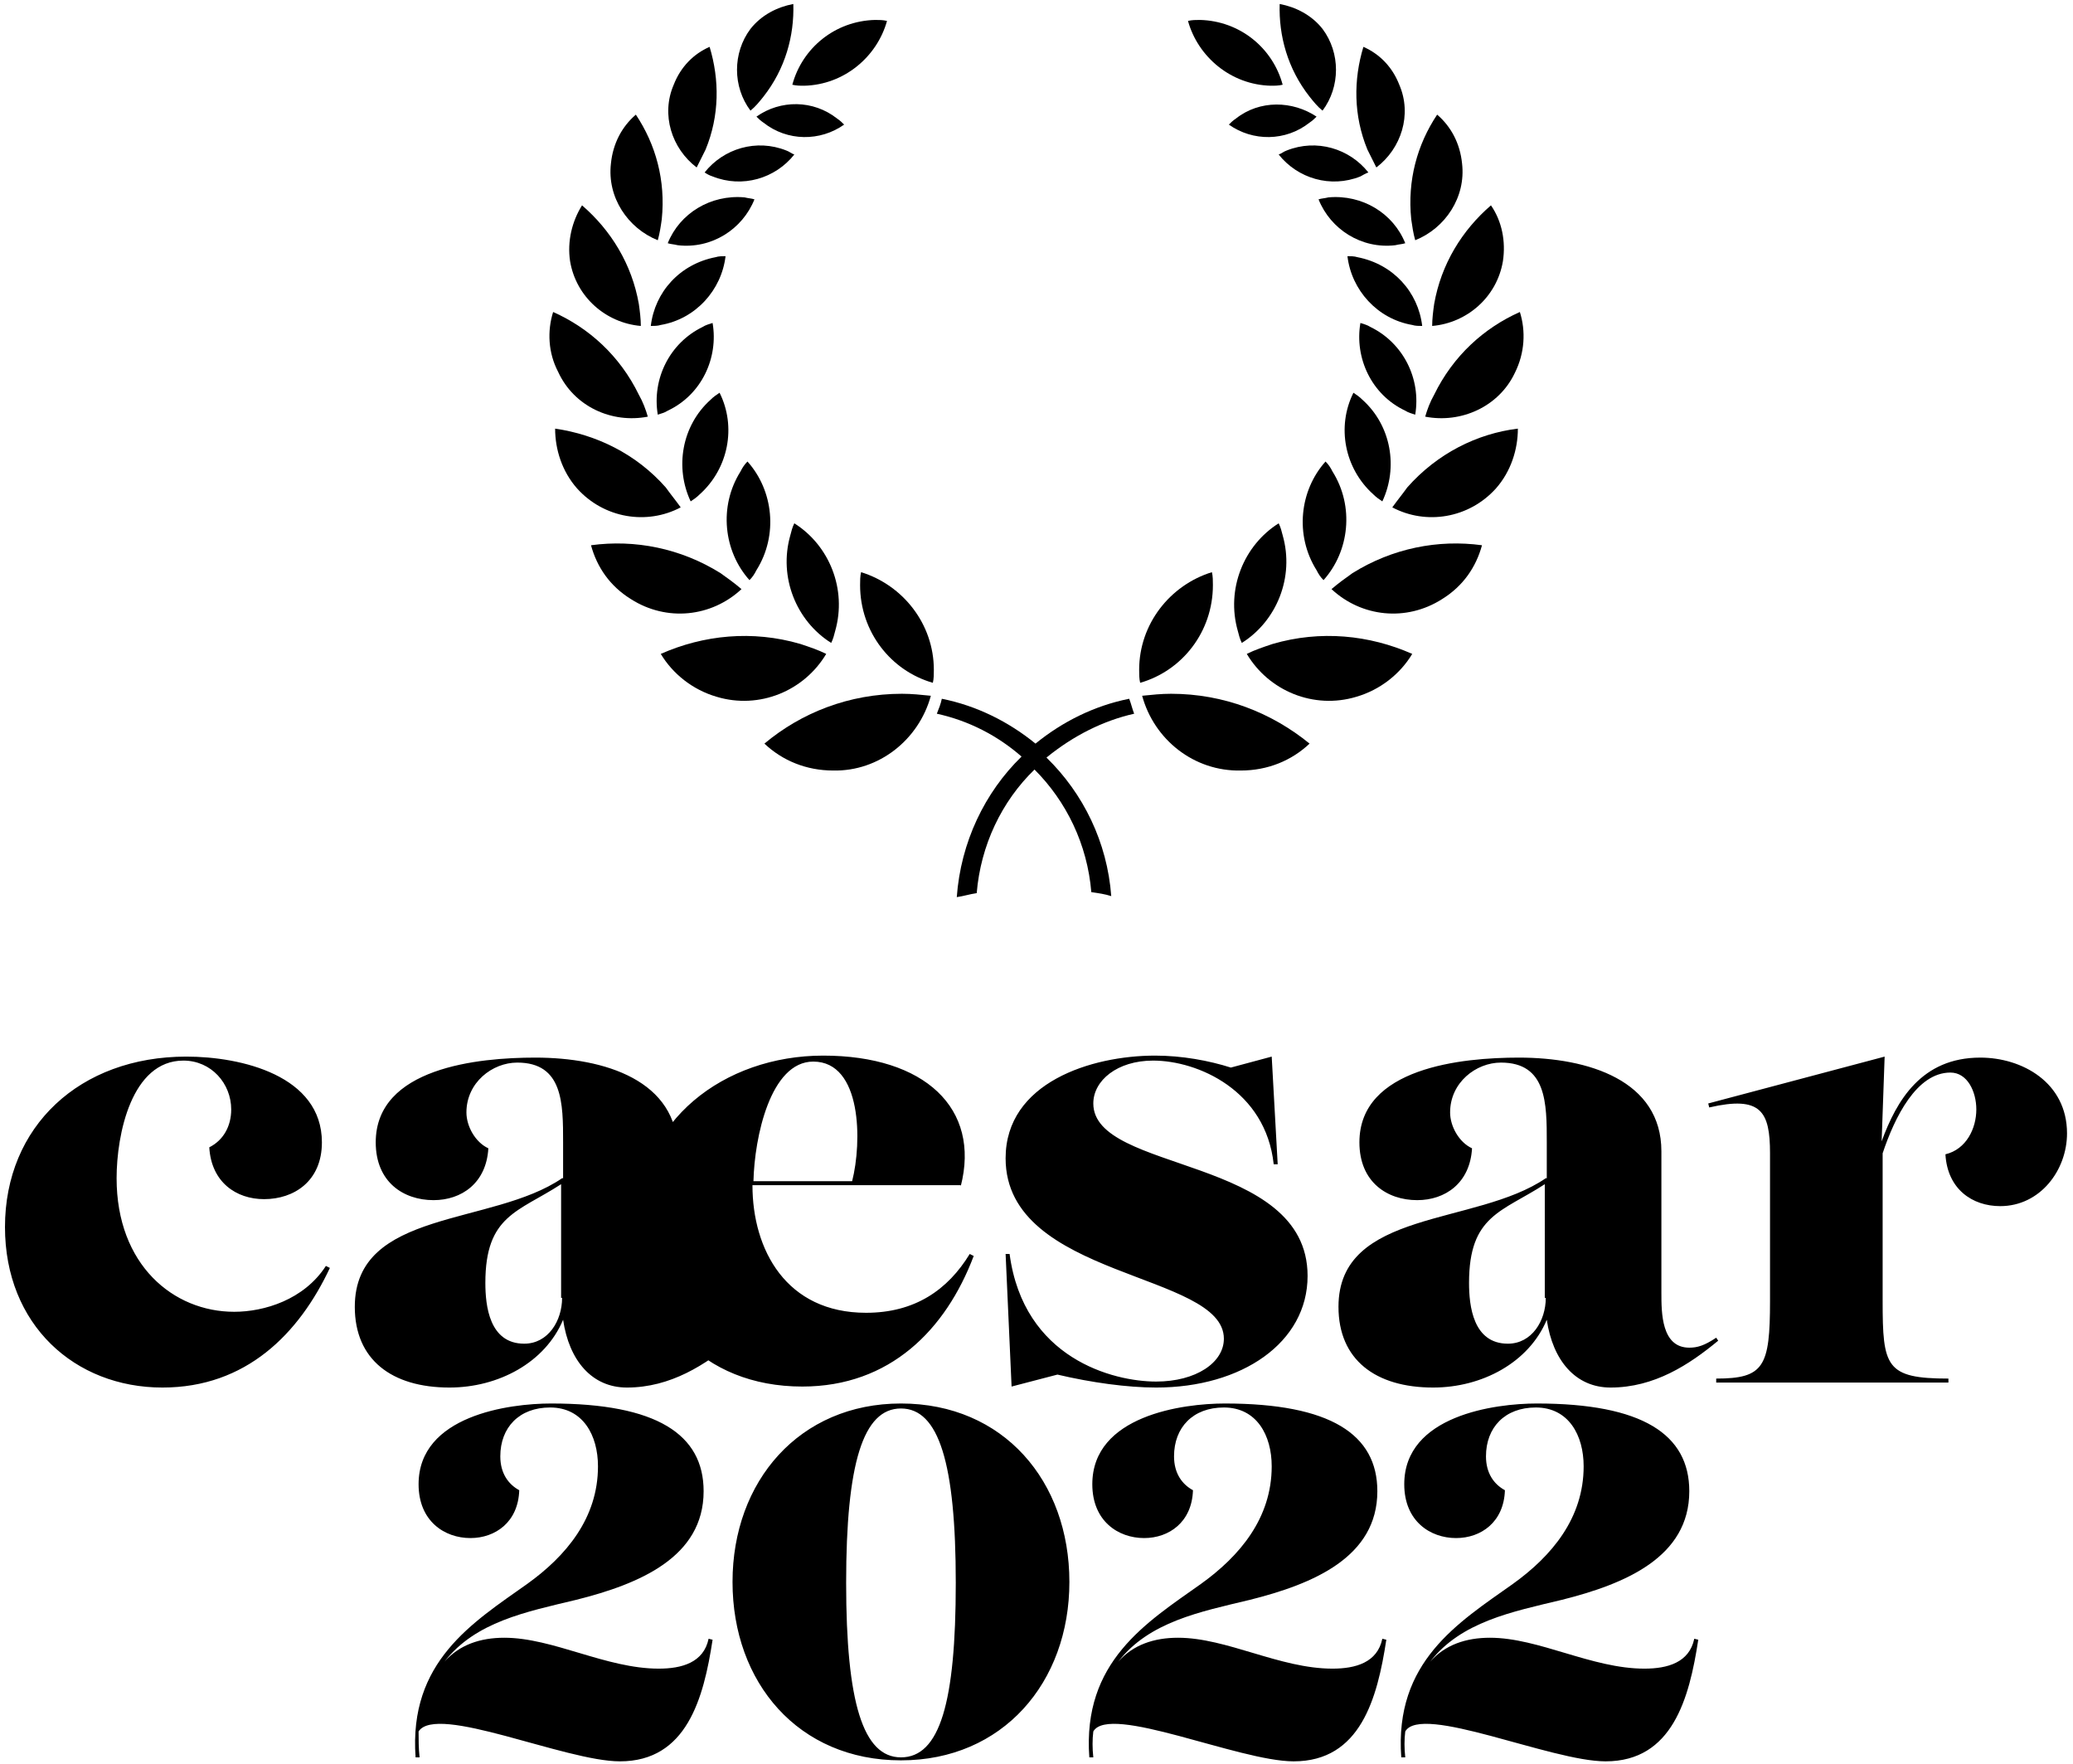 <?xml version="1.0" encoding="utf-8"?>
<!-- Generator: Adobe Illustrator 26.3.1, SVG Export Plug-In . SVG Version: 6.00 Build 0)  -->
<svg version="1.1" id="Ebene_1" xmlns="http://www.w3.org/2000/svg" xmlns:xlink="http://www.w3.org/1999/xlink" x="0px" y="0px"
	 viewBox="0 0 208 177" enable-background="new 0 0 208 177" xml:space="preserve">
<g>
	<path d="M80.7,8.6c-0.4,0-0.8,0-1.2-0.1c1-3.7,4.3-6.4,8.3-6.5c0.4,0,0.8,0,1.2,0.1C88,5.7,84.7,8.5,80.7,8.6"/>
	<path d="M127.5,8.6c0.4,0,0.8,0,1.2-0.1c-1-3.7-4.3-6.4-8.3-6.5c-0.4,0-0.8,0-1.2,0.1C120.2,5.7,123.5,8.5,127.5,8.6"/>
	<path d="M75.9,11.7c0.2,0.2,0.4,0.4,0.7,0.6c2.4,1.9,5.7,1.9,8.1,0.2c-0.2-0.2-0.4-0.4-0.7-0.6C81.6,10,78.3,10,75.9,11.7"/>
	<path d="M75.3,11.1c0.5-0.4,0.9-0.9,1.3-1.4c2.2-2.8,3.1-6.1,3-9.3c-1.6,0.3-3.2,1.1-4.3,2.5C73.5,5.3,73.5,8.7,75.3,11.1"/>
	<path d="M70.7,17.3c0.3,0.2,0.5,0.3,0.8,0.4c3,1.2,6.3,0.2,8.2-2.2c-0.3-0.1-0.5-0.3-0.8-0.4C75.9,13.9,72.6,14.9,70.7,17.3"/>
	<path d="M69.9,16.8c0.3-0.6,0.6-1.2,0.9-1.8c1.4-3.4,1.4-7,0.4-10.3c-1.6,0.7-2.9,2-3.6,3.8C66.3,11.5,67.4,14.9,69.9,16.8"/>
	<path d="M67,24.4c0.3,0.1,0.6,0.1,1,0.2c3.4,0.4,6.5-1.6,7.7-4.6c-0.3-0.1-0.6-0.1-1-0.2C71.3,19.5,68.2,21.4,67,24.4"/>
	<path d="M66,24.1c0.2-0.7,0.3-1.4,0.4-2.1c0.4-3.9-0.6-7.5-2.6-10.5c-1.4,1.2-2.3,2.9-2.5,4.9C60.9,19.8,63,22.9,66,24.1"/>
	<path d="M65.3,32.7c0.3,0,0.7,0,1-0.1c3.5-0.6,6.1-3.5,6.5-6.9c-0.3,0-0.7,0-1,0.1C68.2,26.5,65.7,29.3,65.3,32.7"/>
	<path d="M64.3,32.7c0-0.7-0.1-1.5-0.2-2.2c-0.7-4-2.8-7.4-5.7-9.9c-1,1.6-1.5,3.6-1.2,5.6C57.8,29.8,60.8,32.4,64.3,32.7"/>
	<path d="M66,41.6c0.3-0.1,0.7-0.2,1-0.4c3.4-1.6,5.1-5.3,4.5-8.8c-0.3,0.1-0.7,0.2-1,0.4C67.2,34.4,65.4,38,66,41.6"/>
	<path d="M65,41.8c-0.2-0.7-0.5-1.5-0.9-2.2c-1.9-3.9-5-6.7-8.6-8.3c-0.6,1.9-0.5,4.1,0.5,6C57.6,40.8,61.4,42.5,65,41.8"/>
	<path d="M69.3,50.3c0.3-0.2,0.6-0.4,0.9-0.7c2.9-2.6,3.7-6.8,2-10.2c-0.3,0.2-0.6,0.4-0.9,0.7C68.4,42.7,67.7,46.9,69.3,50.3"/>
	<path d="M68.3,50.9c-0.5-0.7-1-1.3-1.5-2c-3-3.4-7-5.3-11.1-5.9c0,2.1,0.7,4.3,2.2,6C60.6,52,64.9,52.7,68.3,50.9"/>
	<path d="M75.2,58.2c0.3-0.3,0.5-0.6,0.7-1c2.2-3.5,1.7-8-0.9-10.9c-0.3,0.3-0.5,0.6-0.7,1C72.1,50.8,72.6,55.3,75.2,58.2"/>
	<path d="M74.4,59.1c-0.7-0.6-1.4-1.1-2.1-1.6c-4-2.5-8.6-3.4-13-2.8c0.6,2.2,1.9,4.1,4,5.4C66.9,62.4,71.4,61.9,74.4,59.1"/>
	<path d="M83.4,64.5c0.2-0.4,0.3-0.8,0.4-1.2c1.2-4.2-0.6-8.6-4.1-10.8c-0.2,0.4-0.3,0.8-0.4,1.2C78.1,57.9,79.9,62.3,83.4,64.5"/>
	<path d="M82.9,65.6c-0.8-0.4-1.7-0.7-2.6-1c-4.8-1.4-9.7-0.9-14,1c1.2,2,3.2,3.6,5.6,4.3C76.2,71.2,80.7,69.3,82.9,65.6"/>
	<path d="M93.6,68.5c0.1-0.4,0.1-0.9,0.1-1.3c0-4.6-3.1-8.5-7.3-9.8c-0.1,0.4-0.1,0.9-0.1,1.3C86.3,63.4,89.4,67.3,93.6,68.5"/>
	<path d="M93.4,69.8c-1-0.1-1.9-0.2-2.9-0.2c-5.3,0-10.1,1.9-13.8,5c1.8,1.7,4.2,2.7,6.9,2.7C88.2,77.4,92.2,74.2,93.4,69.8"/>
	<path d="M132.1,11.7c-0.2,0.2-0.4,0.4-0.7,0.6c-2.4,1.9-5.7,1.9-8.1,0.2c0.2-0.2,0.4-0.4,0.7-0.6C126.4,10,129.7,10.1,132.1,11.7"
		/>
	<path d="M132.7,11.1c-0.5-0.4-0.9-0.9-1.3-1.4c-2.2-2.8-3.1-6.1-3-9.3c1.6,0.3,3.2,1.1,4.3,2.5C134.5,5.3,134.5,8.7,132.7,11.1"/>
	<path d="M137.3,17.3c-0.3,0.1-0.6,0.3-0.8,0.4c-3,1.2-6.3,0.2-8.2-2.2c0.3-0.1,0.5-0.3,0.8-0.4C132.1,13.9,135.4,14.9,137.3,17.3"
		/>
	<path d="M138.1,16.8c-0.3-0.6-0.6-1.2-0.9-1.8c-1.4-3.4-1.4-7-0.4-10.3c1.6,0.7,2.9,2,3.6,3.8C141.7,11.5,140.6,14.9,138.1,16.8"/>
	<path d="M141,24.4c-0.3,0.1-0.6,0.1-1,0.2c-3.4,0.4-6.5-1.6-7.7-4.6c0.3-0.1,0.6-0.1,1-0.2C136.7,19.5,139.8,21.4,141,24.4"/>
	<path d="M142,24.1c-0.2-0.7-0.3-1.4-0.4-2.1c-0.4-3.9,0.6-7.5,2.6-10.5c1.4,1.2,2.3,2.9,2.5,4.9C147.1,19.8,145,22.9,142,24.1"/>
	<path d="M142.7,32.7c-0.3,0-0.7,0-1-0.1c-3.5-0.6-6.1-3.5-6.5-6.9c0.3,0,0.7,0,1,0.1C139.8,26.5,142.3,29.3,142.7,32.7"/>
	<path d="M143.7,32.7c0-0.7,0.1-1.5,0.2-2.2c0.7-4,2.8-7.4,5.7-9.9c1.1,1.6,1.5,3.6,1.2,5.6C150.2,29.8,147.2,32.4,143.7,32.7"/>
	<path d="M142,41.6c-0.3-0.1-0.7-0.2-1-0.4c-3.4-1.6-5.1-5.3-4.5-8.8c0.3,0.1,0.7,0.2,1,0.4C140.8,34.4,142.6,38,142,41.6"/>
	<path d="M143,41.8c0.2-0.7,0.5-1.5,0.9-2.2c1.9-3.9,5-6.7,8.6-8.3c0.6,1.9,0.5,4.1-0.5,6.1C150.4,40.8,146.6,42.5,143,41.8"/>
	<path d="M138.7,50.3c-0.3-0.2-0.6-0.4-0.9-0.7c-2.9-2.6-3.7-6.8-2-10.2c0.3,0.2,0.6,0.4,0.9,0.7C139.6,42.7,140.3,46.9,138.7,50.3"
		/>
	<path d="M139.7,50.9c0.5-0.7,1-1.3,1.5-2c3-3.4,7-5.4,11.1-5.9c0,2.1-0.7,4.3-2.2,6C147.4,52,143.1,52.7,139.7,50.9"/>
	<path d="M132.8,58.2c-0.3-0.3-0.5-0.6-0.7-1c-2.2-3.5-1.7-8,0.9-10.9c0.3,0.3,0.5,0.6,0.7,1C135.9,50.8,135.4,55.3,132.8,58.2"/>
	<path d="M133.6,59.1c0.7-0.6,1.4-1.1,2.1-1.6c4-2.5,8.6-3.4,13-2.8c-0.6,2.2-1.9,4.1-4,5.4C141.1,62.4,136.6,61.9,133.6,59.1"/>
	<path d="M124.6,64.5c-0.2-0.4-0.3-0.8-0.4-1.2c-1.2-4.2,0.6-8.6,4.1-10.8c0.2,0.4,0.3,0.8,0.4,1.2
		C129.9,57.9,128.1,62.3,124.6,64.5"/>
	<path d="M125.1,65.6c0.8-0.4,1.7-0.7,2.6-1c4.8-1.4,9.7-0.9,14,1c-1.2,2-3.2,3.6-5.6,4.3C131.8,71.2,127.3,69.3,125.1,65.6"/>
	<path d="M114.4,68.5c-0.1-0.4-0.1-0.9-0.1-1.3c0-4.6,3.1-8.5,7.3-9.8c0.1,0.4,0.1,0.9,0.1,1.3C121.7,63.4,118.6,67.3,114.4,68.5"/>
	<path d="M114.6,69.8c1-0.1,1.9-0.2,2.9-0.2c5.3,0,10.1,1.9,13.9,5c-1.8,1.7-4.2,2.7-6.9,2.7C119.8,77.4,115.8,74.2,114.6,69.8"/>
	<path d="M113.8,71.6c-0.2-0.5-0.3-1-0.5-1.5c-3.5,0.7-6.7,2.3-9.4,4.5c-2.7-2.2-5.9-3.8-9.4-4.5c-0.1,0.5-0.3,1-0.5,1.5
		c3.2,0.7,6.1,2.2,8.5,4.3c-3.7,3.6-6.1,8.6-6.5,14.1c0.7-0.1,1.3-0.3,2-0.4c0.4-4.8,2.5-9.2,5.8-12.4c3.2,3.2,5.3,7.5,5.7,12.3
		c0.7,0.1,1.4,0.2,2,0.4c-0.4-5.4-2.8-10.3-6.5-13.9C107.7,73.8,110.7,72.3,113.8,71.6"/>
	<path d="M189.1,106l-17.7,4.7l0.1,0.4c5.2-1.2,6.1,0.4,6.1,4.6v14.8c0,6.6-0.6,7.8-5.4,7.8v0.4h23.3v-0.4c-6.3,0-6.6-1.2-6.6-7.8
		v-14.8c1.2-3.6,3.4-8.1,6.8-8.1c1.7,0,2.6,1.9,2.6,3.7c0,1.9-1,4-3.1,4.5c0.2,3.5,2.7,5.2,5.5,5.2c4,0,6.7-3.6,6.7-7.3
		c0-5.1-4.5-7.6-8.7-7.6c-5.9,0-8.4,4.3-9.9,8.4L189.1,106z M155.1,130.2c0,2.3-1.4,4.6-3.8,4.6c-3.5,0-3.9-3.8-3.9-6.1
		c0-6.8,3.3-7.1,7.6-9.9V130.2z M155.1,118.2c-7,4.8-20.8,3.1-20.8,12.9c0,5.3,3.7,8.1,9.5,8.1c4.9,0,9.6-2.5,11.4-6.8
		c0.6,4.1,2.9,6.8,6.4,6.8c4.4,0,7.9-2.3,10.8-4.7l-0.2-0.3c-1.2,0.8-1.9,1-2.7,1c-2.8,0-2.8-3.5-2.8-5.5v-14.2
		c0-7.1-7.3-9.4-14.3-9.4c-5.7,0-16,1-16,8.5c0,4,2.8,5.8,5.8,5.8c2.8,0,5.3-1.7,5.5-5.2c-1.3-0.6-2.2-2.2-2.2-3.6c0-3,2.6-5,5.1-5
		c4.6,0,4.6,4.1,4.6,8V118.2z M101.5,139.1l4.6-1.2c3.4,0.8,7,1.3,9.9,1.3c8.6,0,15.2-4.5,15.2-11.2c0-12.1-21.5-10.3-21.5-17.3
		c0-2.3,2.4-4.3,6-4.3c4.5,0,11.3,3,12.1,10.4h0.4l-0.6-10.8l-4.1,1.1c-2.2-0.7-4.9-1.2-7.6-1.2c-6.4,0-15,2.7-15,10.3
		c0,12.1,21.9,11.4,21.9,18.1c0,2.4-2.8,4.3-6.8,4.3c-4.3,0-13.3-2.3-14.7-12.8h-0.4L101.5,139.1z M81.6,106.5c4.9,0,4.9,8.1,3.9,12
		h-9.9C75.7,114.1,77.3,106.5,81.6,106.5 M96.4,119c2-7.8-3.6-13.1-13.8-13.1c-10,0-18.5,6.6-18.5,16.4s6.4,16.8,16.4,16.8
		c8.8,0,14.4-5.7,17.2-13.1l-0.4-0.2c-2.2,3.6-5.5,5.9-10.4,5.9c-8,0-11.4-6.3-11.4-12.8H96.4z M56.4,130.2c0,2.3-1.4,4.6-3.8,4.6
		c-3.5,0-3.9-3.8-3.9-6.1c0-6.8,3.3-7.1,7.6-9.9V130.2z M56.4,118.2c-7,4.8-20.8,3.1-20.8,12.9c0,5.3,3.7,8.1,9.5,8.1
		c4.9,0,9.6-2.5,11.4-6.8c0.6,4.1,2.9,6.8,6.4,6.8c4.4,0,7.9-2.3,10.8-4.7l-0.2-0.3c-1.2,0.8-1.9,1-2.7,1c-2.8,0-2.8-3.5-2.8-5.5
		v-14.2c0-7.1-7.3-9.4-14.3-9.4c-5.7,0-16,1-16,8.5c0,4,2.8,5.8,5.8,5.8c2.8,0,5.3-1.7,5.5-5.2c-1.3-0.6-2.2-2.2-2.2-3.6
		c0-3,2.6-5,5.1-5c4.6,0,4.6,4.1,4.6,8V118.2z M0.5,123.1c0,9.8,7,16.1,15.8,16.1c8.4,0,13.7-5.4,16.8-12l-0.4-0.2
		c-2.2,3.4-6.2,4.6-9.2,4.6c-6.1,0-11.8-4.7-11.8-13.4c0-4.4,1.5-11.8,6.7-11.8c2.8,0,4.8,2.3,4.8,4.9c0,1.7-0.8,3.1-2.2,3.8
		c0.2,3.5,2.7,5.2,5.5,5.2c3,0,5.8-1.8,5.8-5.7c0-6.7-8.1-8.6-13.6-8.6C8,106,0.5,113,0.5,123.1"/>
	<path d="M161.1,176.7c6.7,0,8.4-6.3,9.3-12.2l-0.4-0.1c-0.5,2.4-2.7,3-5,3c-5.3,0-10.6-3.1-15.5-3.1c-2.4,0-4.5,0.7-6,2.4
		c3.1-4,8.2-5,13.2-6.2c6.4-1.6,12.8-4.3,12.8-10.9c0-5.7-4.7-8.8-15.3-8.8c-4.2,0-13.3,1.2-13.3,8.1c0,3.7,2.6,5.4,5.2,5.4
		c2.5,0,4.8-1.6,4.9-4.8c-1.1-0.6-1.9-1.7-1.9-3.4c0-2.9,1.9-4.9,5-4.9c3.3,0,4.8,2.8,4.8,5.9c0,5.2-3.2,9-7.1,11.8
		c-5.5,3.9-11.9,7.8-11.2,17.4h0.4c-0.1-0.9-0.1-1.8,0-2.6C142.6,170.9,155.6,176.7,161.1,176.7 M129.8,176.7
		c6.7,0,8.4-6.3,9.3-12.2l-0.4-0.1c-0.5,2.4-2.7,3-5,3c-5.3,0-10.6-3.1-15.5-3.1c-2.4,0-4.5,0.7-6,2.4c3.1-4,8.2-5,13.2-6.2
		c6.4-1.6,12.8-4.3,12.8-10.9c0-5.7-4.7-8.8-15.3-8.8c-4.2,0-13.3,1.2-13.3,8.1c0,3.7,2.6,5.4,5.2,5.4c2.5,0,4.8-1.6,4.9-4.8
		c-1.1-0.6-1.9-1.7-1.9-3.4c0-2.9,1.9-4.9,5-4.9c3.3,0,4.8,2.8,4.8,5.9c0,5.2-3.2,9-7.1,11.8c-5.5,3.9-11.9,7.8-11.2,17.4h0.4
		c-0.1-0.9-0.1-1.8,0-2.6C111.3,170.9,124.3,176.7,129.8,176.7 M90.4,140.8c-10.2,0-16.9,7.8-16.9,17.9c0,10.1,6.6,17.9,16.9,17.9
		c10.2,0,16.9-7.8,16.9-17.9C107.3,148.6,100.7,140.8,90.4,140.8 M90.4,176.3c-3.8,0-5.5-5.5-5.5-17.5c0-12,1.7-17.5,5.5-17.5
		c3.8,0,5.5,5.5,5.5,17.5C95.9,170.8,94.3,176.3,90.4,176.3 M62.2,176.7c6.7,0,8.4-6.3,9.3-12.2l-0.4-0.1c-0.5,2.4-2.7,3-5,3
		c-5.3,0-10.6-3.1-15.5-3.1c-2.4,0-4.5,0.7-6,2.4c3.1-4,8.2-5,13.2-6.2c6.4-1.6,12.8-4.3,12.8-10.9c0-5.7-4.7-8.8-15.3-8.8
		c-4.2,0-13.3,1.2-13.3,8.1c0,3.7,2.6,5.4,5.2,5.4c2.5,0,4.8-1.6,4.9-4.8c-1.1-0.6-1.9-1.7-1.9-3.4c0-2.9,1.9-4.9,5-4.9
		c3.3,0,4.8,2.8,4.8,5.9c0,5.2-3.2,9-7.1,11.8c-5.5,3.9-11.9,7.8-11.2,17.4h0.4c-0.1-0.9-0.1-1.8-0.1-2.6
		C43.8,170.9,56.7,176.7,62.2,176.7"/>
</g>
</svg>
